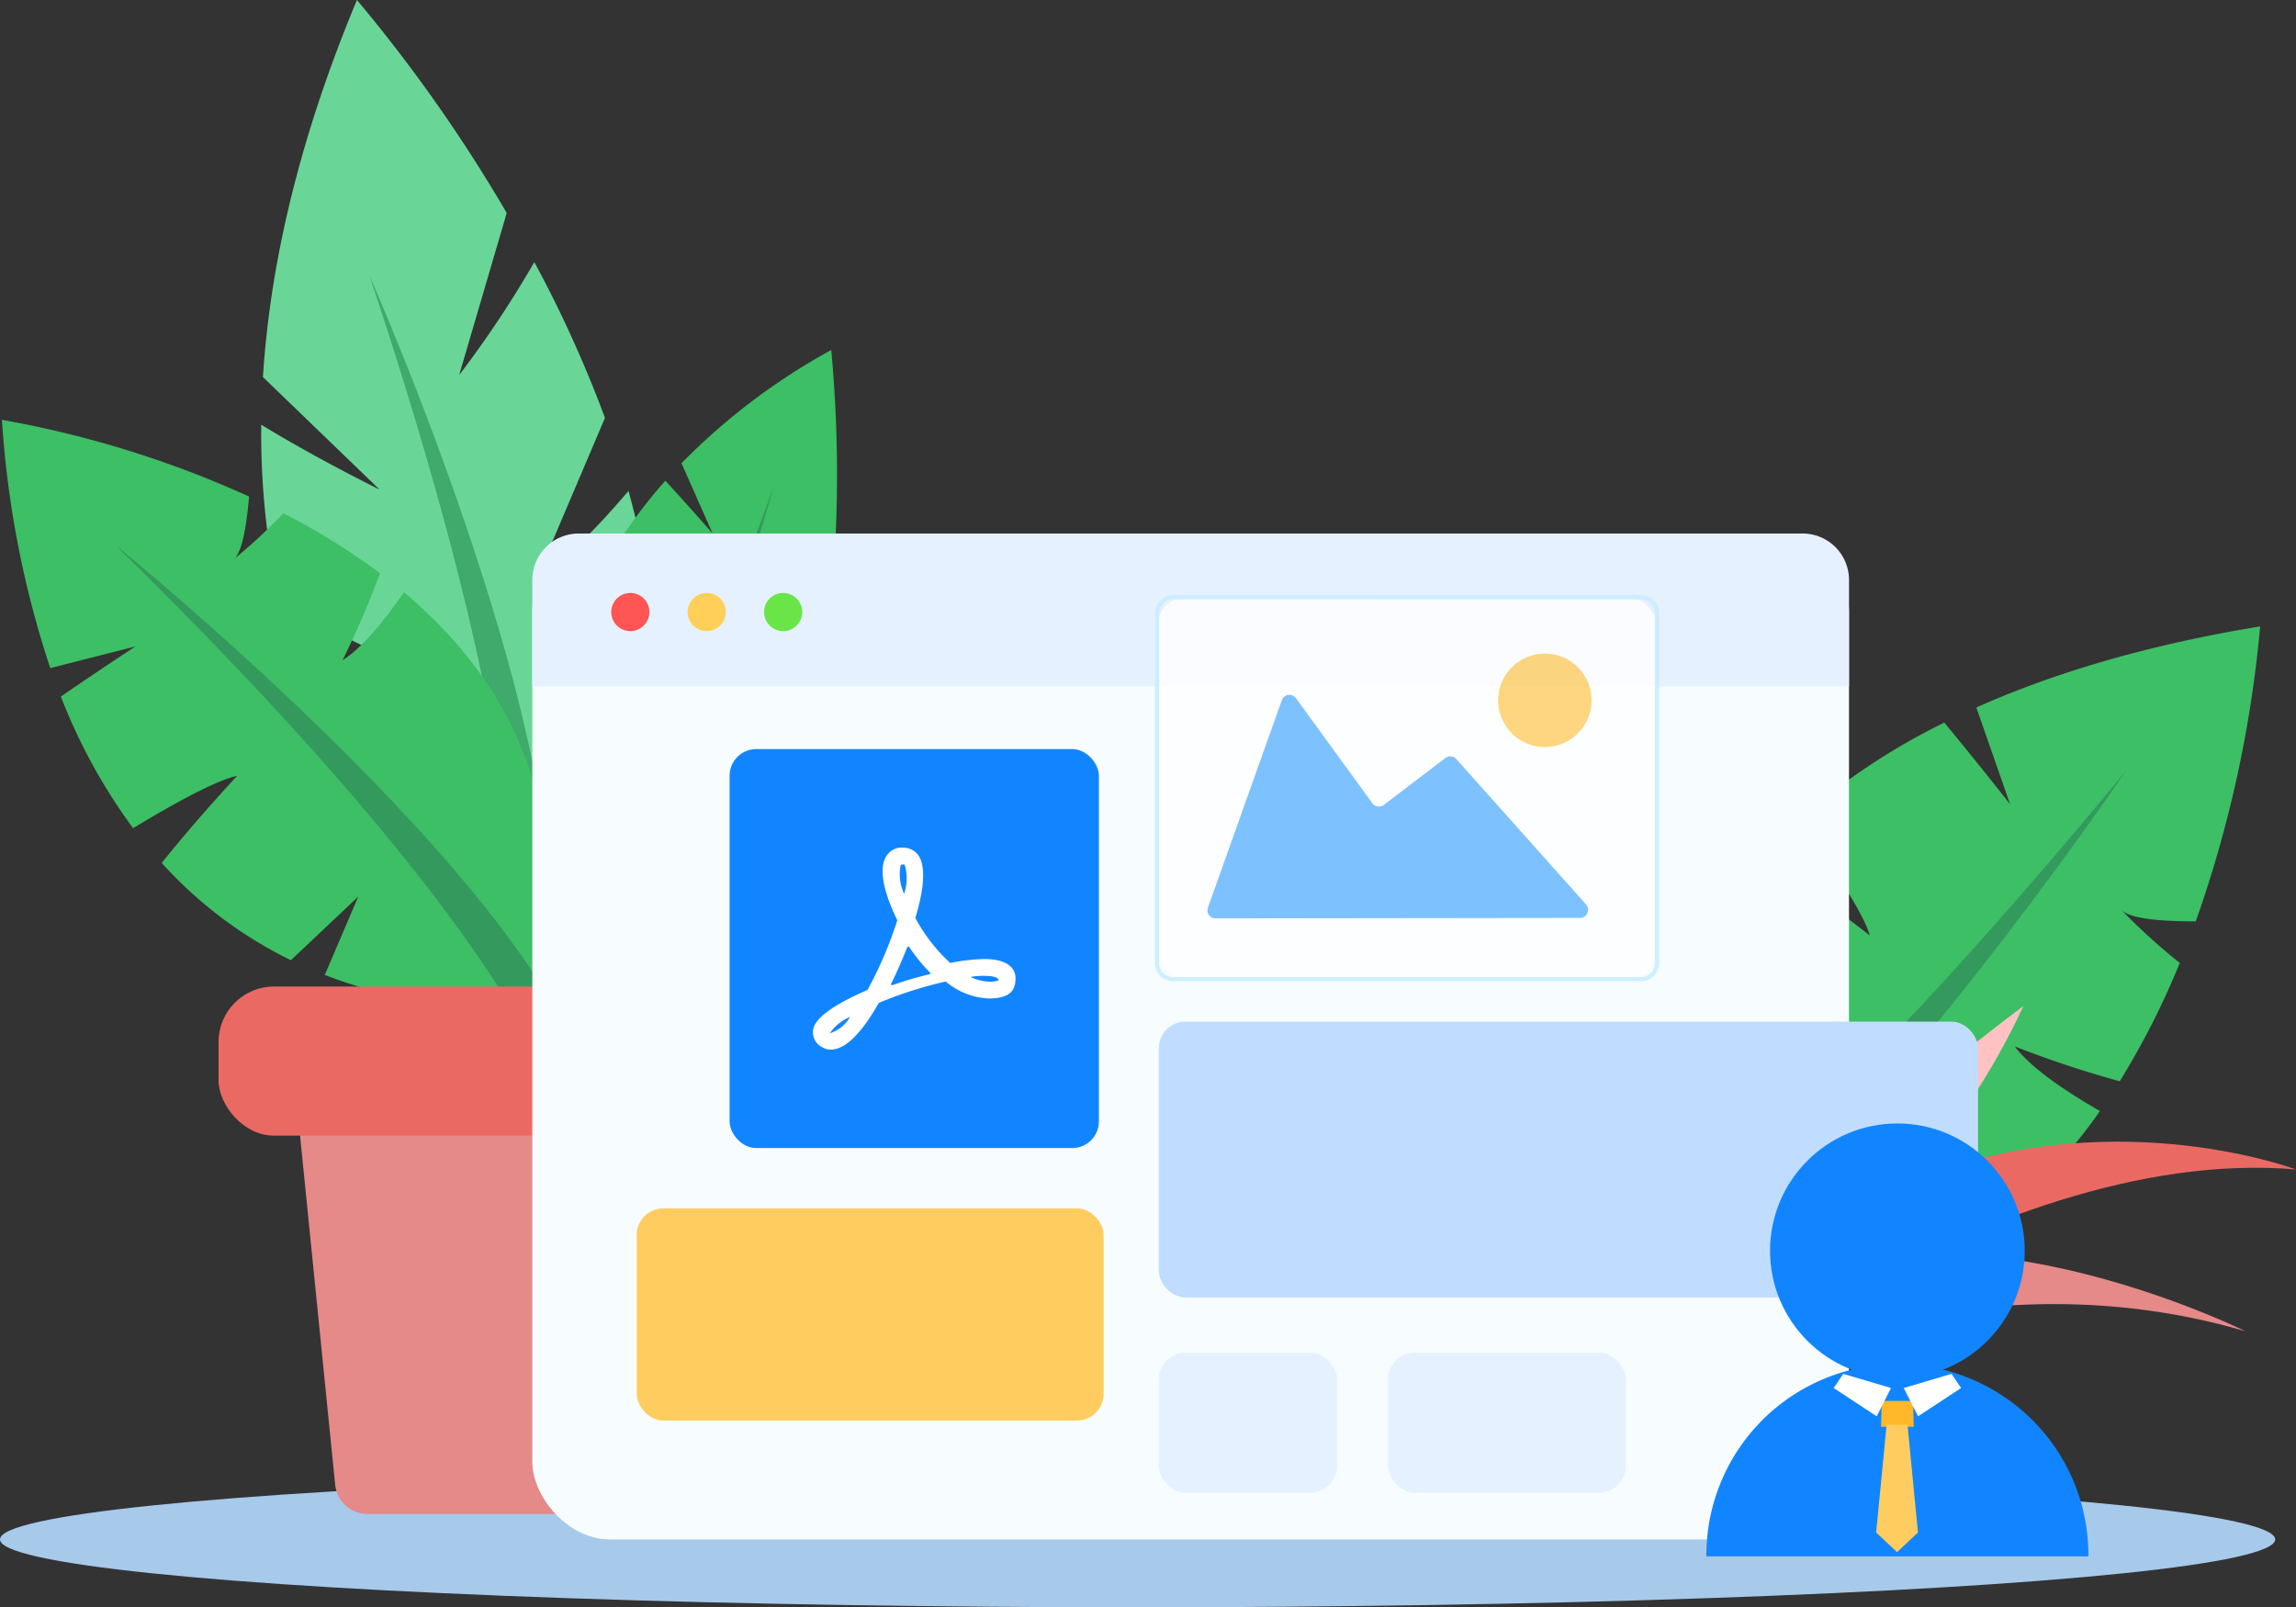 <svg xmlns="http://www.w3.org/2000/svg" width="296.677" height="207.713" viewBox="0 0 296.677 207.713"><rect x="0" y="0" width="296.677" height="207.713" fill="#333333" stroke="none"/><defs><style>.a{fill:#a7c9ea;}.b{fill:#3dbf65;}.c{fill:#34995d;}.d{fill:#ea6a63;}.e{fill:#e58989;}.f{fill:#ffc2c2;}.g{fill:#69d698;}.h{fill:#3faa6b;}.i{fill:#f7fcff;}.j{fill:#e6f1ff;}.k{fill:#f55;}.l{fill:#ffcf57;}.m{fill:#6ae548;}.n{opacity:0.8;}.o{fill:#fff;}.p{fill:#c5ecff;}.q{fill:#5fb3ff;}.r{fill:#ffcd5f;}.s{fill:#1185ff;}.t{fill:#c0ddff;}.u{fill:#ffb829;}</style></defs><g transform="translate(-4409 -560.423)"><g transform="translate(4409 750.585)"><ellipse class="a" cx="146.993" cy="8.776" rx="146.993" ry="8.776" transform="translate(0 0)"/></g><g transform="translate(4599.812 641.377)"><g transform="translate(19.358 0)"><path class="b" d="M4853.364,797.517c-4.111-2.351-8.852-5.462-11.007-8.346a138.056,138.056,0,0,0,13.555,4.5,102.71,102.71,0,0,0,7.76-15.292,80.632,80.632,0,0,1-7.56-6.867c1.091,1.166,5.188,1.5,9.629,1.491a156.061,156.061,0,0,0,8.318-38.115c-14.656,2.406-26.731,6.039-36.674,10.477l4.361,12.5s-4.263-5.439-8.5-10.548a85.5,85.5,0,0,0-18.836,12.555c4.163,5.708,8.3,11.865,9.214,14.954,0,0-7.056-5.541-14.062-10.206a64.114,64.114,0,0,0-12.94,20.667l10.433,9.3-12.207-4.015a66.828,66.828,0,0,0-1.488,31.34C4822.669,826.988,4841.411,814.5,4853.364,797.517Z" transform="translate(-4792.184 -734.891)"/></g><g transform="translate(0 18.638)"><path class="c" d="M4840.795,768.872s-50.76,75.167-79.573,79.174l-4.331-3.365S4779.066,843.852,4840.795,768.872Z" transform="translate(-4756.891 -768.872)"/></g></g><g transform="translate(4618.861 690.441)"><g transform="translate(0.153 17.521)"><path class="d" d="M4878.563,859.88s-53.387-20.135-86.663,34.964C4791.9,894.843,4838.272,856.414,4878.563,859.88Z" transform="translate(-4791.9 -856.289)"/></g><g transform="translate(6.182 31.959)"><path class="e" d="M4877.006,892.679s-56.215-27.94-74.114,9.278C4802.892,901.958,4837.553,881.066,4877.006,892.679Z" transform="translate(-4802.892 -882.613)"/></g><path class="f" d="M4791.621,878.664s36.067-20.7,51.589-54.319C4843.21,824.345,4792.911,861.624,4791.621,878.664Z" transform="translate(-4791.621 -824.345)"/></g><g transform="translate(4409.251 560.423)"><g transform="translate(33.506)"><path class="g" d="M4528.193,591.219c-3.924,4.624-8.5,9.4-11.6,10.689l8.559-20.124a157.334,157.334,0,0,0-9.128-20.13,137.477,137.477,0,0,1-9.712,14.6l6.145-20.949a198.341,198.341,0,0,0-19.354-27.524c-7.653,18.351-11.256,34.556-12.143,48.73l15.061,14.53s-7.907-3.866-15.28-8.371A100.384,100.384,0,0,0,4483.21,606l18.226,8.95s-8.756-.651-16.328-1.943c9.333,29.72,30.372,43.209,30.372,43.209C4533.619,636.819,4534.216,613.03,4528.193,591.219Z" transform="translate(-4480.739 -527.781)"/><g transform="translate(13.966 35.573)"><path class="h" d="M4510.45,603.458s31.5,71.061,21.309,93.811l-4.415,1.615S4536.83,682.4,4510.45,603.458Z" transform="translate(-4510.45 -603.458)"/></g></g><g transform="translate(0 54.255)"><path class="b" d="M4461.406,665.487c-2.31,3.337-5.316,7.156-7.937,8.784a118.216,118.216,0,0,0,4.844-11.241,88.141,88.141,0,0,0-12.485-7.753,68.988,68.988,0,0,1-6.42,5.949c1.076-.846,1.663-4.319,1.982-8.111a133.741,133.741,0,0,0-31.931-9.91,127.609,127.609,0,0,0,6.245,32.085l11-2.8s-4.958,3.24-9.632,6.48a73.243,73.243,0,0,0,9.333,17.008c5.18-3.134,10.742-6.209,13.447-6.765,0,0-5.25,5.615-9.75,11.255a54.953,54.953,0,0,0,16.693,12.57l8.707-8.224-4.328,10.127a57.271,57.271,0,0,0,26.65,3.579C4484.309,693.867,4475.023,676.944,4461.406,665.487Z" transform="translate(-4409.458 -643.204)"/><g transform="translate(14.638 16.169)"><path class="c" d="M4440.6,677.6s60.441,48.878,61.741,73.774l-3.192,3.451S4500.072,735.831,4440.6,677.6Z" transform="translate(-4440.598 -677.602)"/></g></g><g transform="translate(61.917 45.228)"><g transform="translate(7.492)"><path class="b" d="M4591.028,676.869c-2.609-1.132-5.669-2.754-7.243-4.646a58.015,58.015,0,0,0,8.2,1.18,110.307,110.307,0,0,0,2.463-13.381,46.372,46.372,0,0,1-5.117-4.084c.761.727,3.11.275,5.611-.506a175.147,175.147,0,0,0-.072-31.431,82.818,82.818,0,0,0-19.354,14.634l4.018,9.073s-3.082-3.535-6.106-6.815a64.646,64.646,0,0,0-9.045,13.159c3.058,3.764,6.156,7.887,7.058,10.157,0,0-4.666-3.129-9.2-5.577a66.127,66.127,0,0,0-4.71,18.512l7.04,5.493-7.379-1.03a72.411,72.411,0,0,0,3.075,24.912C4577.414,705.4,4586.413,692.308,4591.028,676.869Z" transform="translate(-4557.118 -624)"/></g><g transform="translate(0 17.681)"><path class="c" d="M4578.986,661.615s-19.213,67.975-34.946,76.15l-2.86-1.892S4553.569,731.355,4578.986,661.615Z" transform="translate(-4541.179 -661.615)"/></g></g><g transform="translate(68.976 70.612)"><g transform="translate(2.448)"><path class="g" d="M4602.793,722.877c-3.673-.754-7.6-1.856-9.1-3.31l13.931-2.011a136.158,136.158,0,0,0,9.664-12.995,74.064,74.064,0,0,1-10.952-.716l13.834-3.81A176.71,176.71,0,0,0,4631.723,678a97.109,97.109,0,0,0-31.66,10.2l-4.931,14.64s.37-6.317,1.247-12.534a77.473,77.473,0,0,0-13.159,10.024l-.877,14.574s-1.73-5.673-2.8-10.845c-15.269,16.613-18.143,34.585-18.143,34.585C4577.219,742.843,4591.388,734.555,4602.793,722.877Z" transform="translate(-4561.404 -678)"/></g><g transform="translate(0 13.941)"><path class="h" d="M4608.377,707.659s-34.288,45.426-50.162,47.377l-2.019-2.153S4568.206,752.772,4608.377,707.659Z" transform="translate(-4556.197 -707.659)"/></g></g><g transform="translate(27.988 127.488)"><g transform="translate(9.871 12.692)"><path class="e" d="M4545.5,881.467h-46.125a4.2,4.2,0,0,1-4.177-3.778L4490,826h64.868l-5.195,51.689A4.2,4.2,0,0,1,4545.5,881.467Z" transform="translate(-4490 -826)"/></g><rect class="d" width="84.61" height="19.272" rx="7.167"/></g></g><g transform="translate(4477.782 629.37)"><g transform="translate(0 0)"><rect class="i" width="170.134" height="129.99" rx="10.056"/></g><g transform="translate(0 0)"><path class="j" d="M4698.536,713H4540.407a6,6,0,0,0-6,6v13.743h170.135V719A6,6,0,0,0,4698.536,713Z" transform="translate(-4534.404 -713)"/></g><g transform="translate(10.2 7.679)"><circle class="k" cx="2.468" cy="2.468" r="2.468"/></g><g transform="translate(20.072 7.679)"><circle class="l" cx="2.468" cy="2.468" r="2.468"/></g><g transform="translate(29.945 7.679)"><circle class="m" cx="2.468" cy="2.468" r="2.468"/></g></g><g class="n" transform="translate(4558.232 637.323)"><g transform="translate(0)"><rect class="o" width="64.608" height="49.363" rx="3.819" transform="translate(0.274 0.274)"/><path class="p" d="M4743.869,777.412h-60.42a2.371,2.371,0,0,1-2.368-2.368V729.868a2.372,2.372,0,0,1,2.368-2.368h60.42a2.371,2.371,0,0,1,2.368,2.368v45.175A2.371,2.371,0,0,1,4743.869,777.412Zm-60.42-49.363a1.821,1.821,0,0,0-1.819,1.82v45.175a1.821,1.821,0,0,0,1.819,1.82h60.42a1.821,1.821,0,0,0,1.82-1.82V729.868a1.821,1.821,0,0,0-1.82-1.82Z" transform="translate(-4681.081 -727.5)"/></g><g transform="translate(6.79 12.899)"><path class="q" d="M4693.521,778.509l9.546-26.8a1.044,1.044,0,0,1,1.827-.264l9.874,13.577a1.043,1.043,0,0,0,1.475.217l7.965-6.06a1.043,1.043,0,0,1,1.41.135l16.764,18.79a1.043,1.043,0,0,1-.777,1.738l-47.1.058A1.043,1.043,0,0,1,4693.521,778.509Z" transform="translate(-4693.46 -751.018)"/></g><g transform="translate(44.346 7.564)"><circle class="r" cx="6.04" cy="6.04" r="6.04"/></g></g><g transform="translate(4503.275 657.23)"><rect class="s" width="47.718" height="51.557" rx="3.44" transform="translate(0)"/></g><g transform="translate(4491.272 716.579)"><rect class="r" width="60.333" height="27.424" rx="3.44" transform="translate(0 0)"/></g><g transform="translate(4558.736 735.228)"><rect class="j" width="23.036" height="18.1" rx="3.44" transform="translate(0)"/></g><g transform="translate(4588.354 735.228)"><rect class="j" width="30.715" height="18.1" rx="3.44" transform="translate(0)"/></g><g transform="translate(4558.736 692.446)"><rect class="t" width="105.857" height="35.651" rx="3.44" transform="translate(0 0)"/></g><g transform="translate(4514.046 669.957)"><g transform="translate(0)"><path class="o" d="M4622.838,801.4a24.548,24.548,0,0,0-4.58.509,21.921,21.921,0,0,1-4.507-5.815c1.236-4.071,1.308-6.833.363-8.141a2.411,2.411,0,0,0-1.89-.945,2.316,2.316,0,0,0-2.253,1.163c-1.308,2.18.582,6.469,1.454,8.214a51.689,51.689,0,0,1-3.853,9.013c-6.905,2.98-7.051,4.8-7.051,5.452a2.141,2.141,0,0,0,1.236,1.962,1.891,1.891,0,0,0,1.09.291c1.817,0,3.925-2.035,6.178-6.033a52.1,52.1,0,0,1,8.65-2.762,9.277,9.277,0,0,0,5.379,2.181c1.235,0,3.635,0,3.635-2.471C4626.763,803.071,4626.254,801.472,4622.838,801.4Zm-19.917,9.522-.218.073a5.742,5.742,0,0,1,2.616-2.108A4.677,4.677,0,0,1,4602.921,810.921Zm8.94-21.661a.44.44,0,0,1,.291-.072h.218a6.1,6.1,0,0,1-.072,3.78A5.939,5.939,0,0,1,4611.861,789.26Zm3.78,14.1a42.264,42.264,0,0,0-4.943,1.453v-.145l-.146.073c.8-1.6,1.527-3.271,2.181-4.943l.072.072.072-.145a22.264,22.264,0,0,0,2.908,3.562h-.219Zm7.414.945a6.079,6.079,0,0,1-2.181-.581,8.29,8.29,0,0,1,1.89-.145c1.454,0,1.745.364,1.745.581A3.209,3.209,0,0,1,4623.056,804.306Z" transform="translate(-4600.522 -786.999)"/></g></g><g transform="translate(4629.49 705.609)"><g transform="translate(8.227)"><circle class="s" cx="16.454" cy="16.454" r="16.454"/></g><g transform="translate(0 31.264)"><path class="s" d="M4811,933.682a24.682,24.682,0,1,1,49.363,0" transform="translate(-4811 -909)"/></g><g transform="translate(22.572 35.858)"><path class="u" d="M4852.24,917.377h4.047l.086,3.336h-4.219Z" transform="translate(-4852.154 -917.377)"/></g><g transform="translate(21.939 38.942)"><path class="r" d="M4853.7,939.454l-2.7-2.531L4852.35,923h2.7l1.35,13.923" transform="translate(-4851 -923)"/></g><g transform="translate(16.454 32.36)"><path class="o" d="M4842.234,911l6.17,1.828-1.851,3.657L4841,912.828Z" transform="translate(-4841 -911)"/><g transform="translate(9.05)"><path class="o" d="M4863.67,911l-6.17,1.828,1.851,3.657,5.553-3.657Z" transform="translate(-4857.5 -911)"/></g></g></g></g></svg>